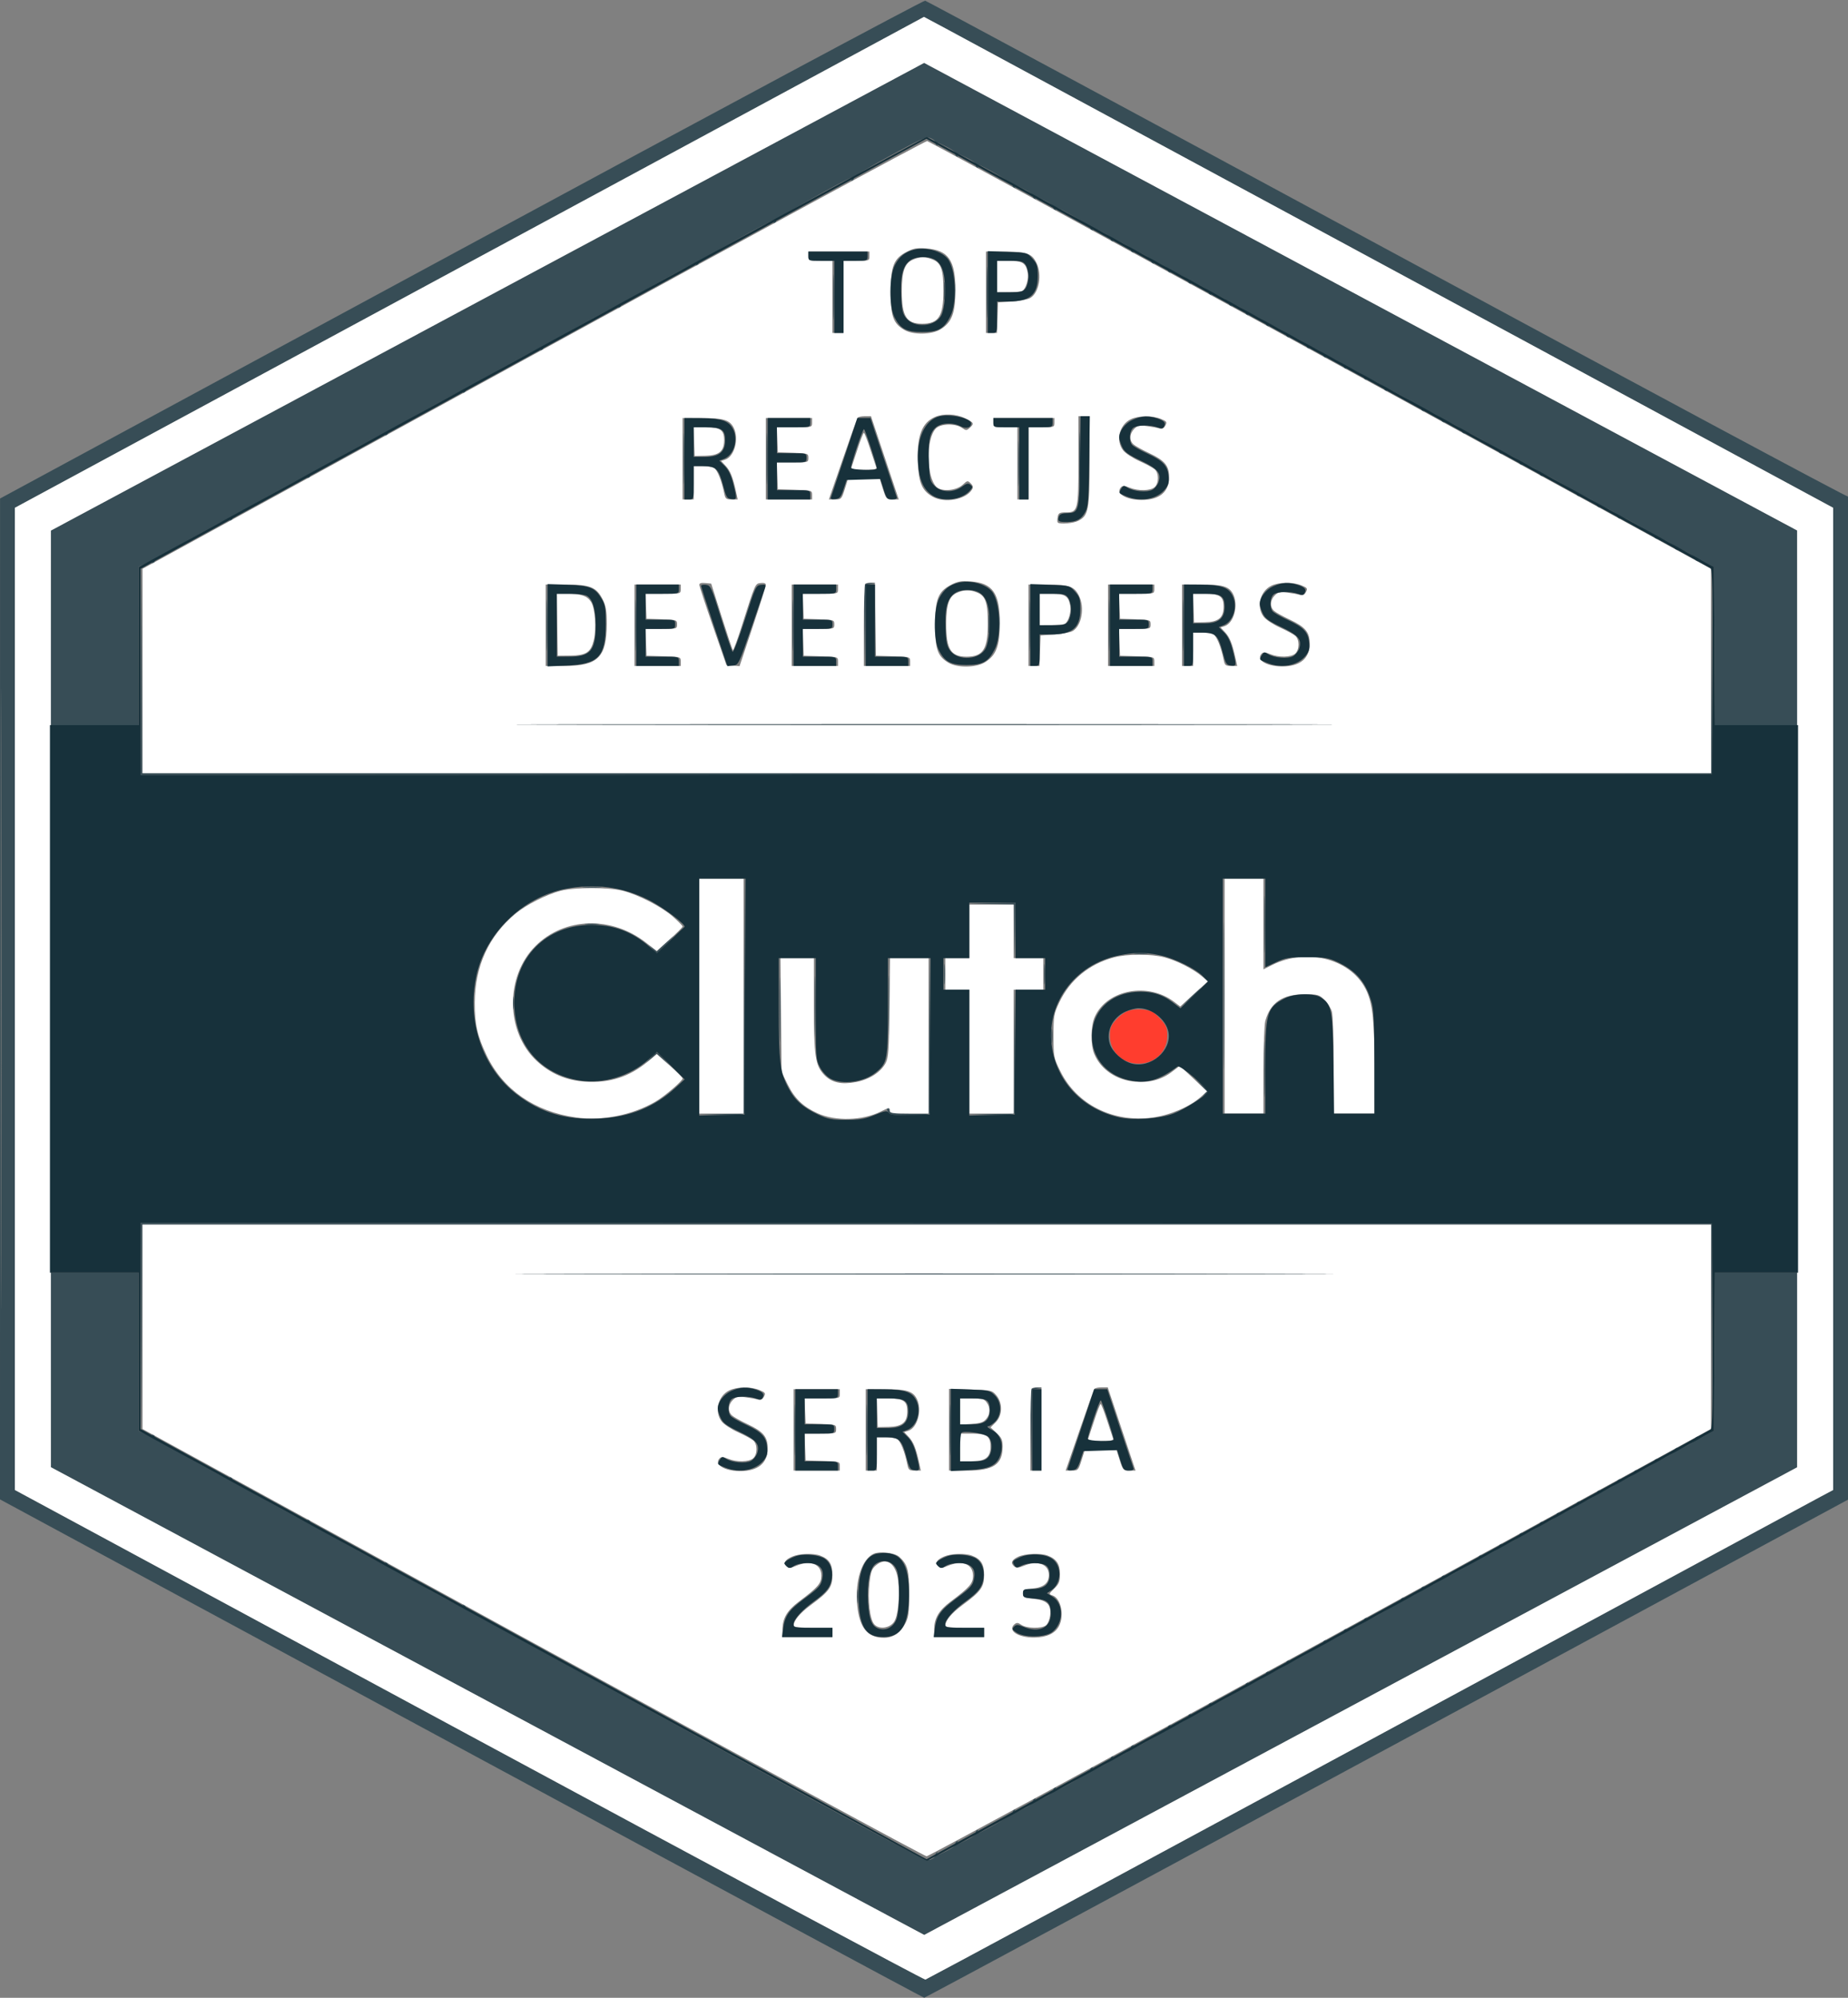 <svg xmlns="http://www.w3.org/2000/svg" width="999" height="1080" viewBox="0 0 999 1080" version="1.1"><rect x="0" y="0" width="999" height="1080" fill="#808080" stroke="none"/><path d="M 249.264 134.745 L 0.028 269.500 0.014 540.033 L 0 810.567 249.357 945.283 C 386.503 1019.378, 499.116 1079.991, 499.607 1079.980 C 500.098 1079.970, 612.775 1019.321, 750 945.206 L 999.500 810.450 999.752 539.165 C 999.911 367.673, 999.654 268.096, 999.052 268.468 C 998.528 268.791, 886.416 208.685, 749.913 134.899 C 613.410 61.112, 501 0.572, 500.113 0.366 C 499.226 0.159, 386.344 60.630, 249.264 134.745 M 253.768 141.817 L 8.059 274.500 8.058 540 L 8.058 805.500 253.546 938 C 388.564 1010.875, 499.589 1070.353, 500.267 1070.173 C 500.945 1069.993, 608.600 1011.978, 739.500 941.251 C 870.400 870.525, 980.530 811.047, 984.233 809.079 L 990.966 805.500 990.965 540 L 990.965 274.500 756.798 148 C 628.006 78.425, 517.421 18.718, 511.054 15.317 L 499.478 9.134 253.768 141.817 M 263.487 160.419 L 27.500 286.838 27.241 339.419 L 26.982 392 50.991 392 L 75 392 75 349.185 L 75 306.370 78.534 304.685 C 82.707 302.695, 83.362 302.605, 82.405 304.155 C 81.959 304.876, 82.131 305.037, 82.862 304.585 C 83.506 304.187, 83.797 303.481, 83.510 303.016 C 83.048 302.269, 122.618 280, 124.409 280 C 124.799 280, 124.797 280.520, 124.405 281.155 C 123.959 281.876, 124.131 282.037, 124.862 281.585 C 125.506 281.187, 125.797 280.481, 125.510 280.016 C 125.048 279.269, 164.618 257, 166.409 257 C 166.799 257, 166.797 257.520, 166.405 258.155 C 165.959 258.876, 166.131 259.037, 166.862 258.585 C 167.506 258.187, 167.797 257.481, 167.510 257.016 C 167.048 256.269, 206.618 234, 208.409 234 C 208.799 234, 208.797 234.520, 208.405 235.155 C 207.959 235.876, 208.131 236.037, 208.862 235.585 C 209.506 235.187, 209.797 234.481, 209.510 234.016 C 209.048 233.269, 248.618 211, 250.409 211 C 250.799 211, 250.797 211.520, 250.405 212.155 C 249.959 212.876, 250.131 213.037, 250.862 212.585 C 251.506 212.187, 251.797 211.481, 251.510 211.016 C 251.048 210.269, 290.618 188, 292.409 188 C 292.799 188, 292.797 188.520, 292.405 189.155 C 291.959 189.876, 292.131 190.037, 292.862 189.585 C 293.506 189.187, 293.797 188.481, 293.510 188.016 C 293.048 187.269, 332.618 165, 334.409 165 C 334.799 165, 334.797 165.520, 334.405 166.155 C 333.959 166.876, 334.131 167.037, 334.862 166.585 C 335.506 166.187, 335.797 165.481, 335.510 165.016 C 335.048 164.269, 374.618 142, 376.409 142 C 376.799 142, 376.797 142.520, 376.405 143.155 C 375.959 143.876, 376.131 144.037, 376.862 143.585 C 377.506 143.187, 377.797 142.481, 377.510 142.016 C 377.048 141.269, 416.618 119, 418.409 119 C 418.799 119, 418.797 119.520, 418.405 120.155 C 417.959 120.876, 418.131 121.037, 418.862 120.585 C 419.506 120.187, 419.797 119.481, 419.510 119.016 C 419.048 118.269, 458.618 96, 460.409 96 C 460.799 96, 460.797 96.520, 460.405 97.155 C 459.959 97.876, 460.131 98.037, 460.862 97.585 C 461.506 97.187, 461.799 96.484, 461.513 96.021 C 461.227 95.559, 469.842 90.353, 480.656 84.453 C 497.676 75.166, 500.665 73.848, 502.909 74.637 C 504.334 75.138, 505.500 76.062, 505.500 76.691 C 505.500 77.319, 505.910 78.208, 506.410 78.667 C 506.939 79.151, 507.019 78.976, 506.601 78.250 C 505.579 76.473, 506.413 76.669, 512.070 79.536 C 514.822 80.930, 516.825 82.474, 516.521 82.967 C 516.216 83.459, 516.494 84.187, 517.138 84.585 C 517.869 85.037, 518.041 84.876, 517.595 84.155 C 516.555 82.471, 517.488 82.707, 523.070 85.536 C 525.822 86.930, 527.825 88.474, 527.521 88.967 C 527.216 89.459, 527.494 90.187, 528.138 90.585 C 528.869 91.037, 529.041 90.876, 528.595 90.155 C 528.203 89.520, 528.190 89, 528.567 89 C 530.328 89, 547.962 99.253, 547.496 100.006 C 547.205 100.477, 547.494 101.187, 548.138 101.585 C 548.869 102.037, 549.041 101.876, 548.595 101.155 C 547.555 99.471, 548.488 99.707, 554.070 102.536 C 556.822 103.930, 558.825 105.474, 558.521 105.967 C 558.216 106.459, 558.494 107.187, 559.138 107.585 C 559.869 108.037, 560.041 107.876, 559.595 107.155 C 558.555 105.471, 559.488 105.707, 565.070 108.536 C 567.822 109.930, 569.825 111.474, 569.521 111.967 C 569.216 112.459, 569.494 113.187, 570.138 113.585 C 570.869 114.037, 571.041 113.876, 570.595 113.155 C 570.203 112.520, 570.190 112, 570.567 112 C 572.328 112, 589.962 122.253, 589.496 123.006 C 589.205 123.477, 589.494 124.187, 590.138 124.585 C 590.869 125.037, 591.041 124.876, 590.595 124.155 C 589.555 122.471, 590.488 122.707, 596.070 125.536 C 598.822 126.930, 600.825 128.474, 600.521 128.967 C 600.216 129.459, 600.494 130.187, 601.138 130.585 C 601.869 131.037, 602.041 130.876, 601.595 130.155 C 600.555 128.471, 601.488 128.707, 607.070 131.536 C 609.822 132.930, 611.825 134.474, 611.521 134.967 C 611.216 135.459, 611.494 136.187, 612.138 136.585 C 612.869 137.037, 613.041 136.876, 612.595 136.155 C 611.555 134.471, 612.488 134.707, 618.070 137.536 C 620.822 138.930, 622.825 140.474, 622.521 140.967 C 622.216 141.459, 622.494 142.187, 623.138 142.585 C 623.869 143.037, 624.041 142.876, 623.595 142.155 C 622.589 140.526, 623.504 140.706, 628.075 143.038 C 630.273 144.159, 631.822 145.478, 631.519 145.969 C 631.216 146.460, 631.494 147.187, 632.138 147.585 C 632.869 148.037, 633.041 147.876, 632.595 147.155 C 631.555 145.471, 632.488 145.707, 638.070 148.536 C 640.822 149.930, 642.825 151.474, 642.521 151.967 C 642.216 152.459, 642.494 153.187, 643.138 153.585 C 643.869 154.037, 644.041 153.876, 643.595 153.155 C 642.555 151.471, 643.488 151.707, 649.070 154.536 C 651.822 155.930, 653.825 157.474, 653.521 157.967 C 653.216 158.459, 653.494 159.187, 654.138 159.585 C 654.869 160.037, 655.041 159.876, 654.595 159.155 C 653.555 157.471, 654.488 157.707, 660.070 160.536 C 662.822 161.930, 664.825 163.474, 664.521 163.967 C 664.216 164.459, 664.494 165.187, 665.138 165.585 C 665.869 166.037, 666.041 165.876, 665.595 165.155 C 664.589 163.526, 665.504 163.706, 670.075 166.038 C 672.273 167.159, 673.822 168.478, 673.519 168.969 C 673.216 169.460, 673.494 170.187, 674.138 170.585 C 674.869 171.037, 675.041 170.876, 674.595 170.155 C 673.555 168.471, 674.488 168.707, 680.070 171.536 C 682.822 172.930, 684.825 174.474, 684.521 174.967 C 684.216 175.459, 684.494 176.187, 685.138 176.585 C 685.869 177.037, 686.041 176.876, 685.595 176.155 C 684.555 174.471, 685.488 174.707, 691.070 177.536 C 693.822 178.930, 695.825 180.474, 695.521 180.967 C 695.216 181.459, 695.494 182.187, 696.138 182.585 C 696.869 183.037, 697.041 182.876, 696.595 182.155 C 695.555 180.471, 696.488 180.707, 702.070 183.536 C 704.822 184.930, 706.825 186.474, 706.521 186.967 C 706.216 187.459, 706.494 188.187, 707.138 188.585 C 707.869 189.037, 708.041 188.876, 707.595 188.155 C 706.589 186.526, 707.504 186.706, 712.075 189.038 C 714.273 190.159, 715.822 191.478, 715.519 191.969 C 715.216 192.460, 715.494 193.187, 716.138 193.585 C 716.869 194.037, 717.041 193.876, 716.595 193.155 C 715.555 191.471, 716.488 191.707, 722.070 194.536 C 724.822 195.930, 726.825 197.474, 726.521 197.967 C 726.216 198.459, 726.494 199.187, 727.138 199.585 C 727.869 200.037, 728.041 199.876, 727.595 199.155 C 726.555 197.471, 727.488 197.707, 733.070 200.536 C 735.822 201.930, 737.825 203.474, 737.521 203.967 C 737.216 204.459, 737.494 205.187, 738.138 205.585 C 738.869 206.037, 739.041 205.876, 738.595 205.155 C 737.555 203.471, 738.488 203.707, 744.070 206.536 C 746.822 207.930, 748.825 209.474, 748.521 209.967 C 748.216 210.459, 748.494 211.187, 749.138 211.585 C 749.869 212.037, 750.041 211.876, 749.595 211.155 C 749.203 210.520, 749.190 210, 749.567 210 C 751.328 210, 768.962 220.253, 768.496 221.006 C 768.205 221.477, 768.494 222.187, 769.138 222.585 C 769.869 223.037, 770.041 222.876, 769.595 222.155 C 768.555 220.471, 769.488 220.707, 775.070 223.536 C 777.822 224.930, 779.825 226.474, 779.521 226.967 C 779.216 227.459, 779.494 228.187, 780.138 228.585 C 780.869 229.037, 781.041 228.876, 780.595 228.155 C 779.555 226.471, 780.488 226.707, 786.070 229.536 C 788.822 230.930, 790.825 232.474, 790.521 232.967 C 790.216 233.459, 790.494 234.187, 791.138 234.585 C 791.869 235.037, 792.041 234.876, 791.595 234.155 C 791.203 233.520, 791.190 233, 791.567 233 C 793.328 233, 810.962 243.253, 810.496 244.006 C 810.205 244.477, 810.494 245.187, 811.138 245.585 C 811.869 246.037, 812.041 245.876, 811.595 245.155 C 810.555 243.471, 811.488 243.707, 817.070 246.536 C 819.822 247.930, 821.825 249.474, 821.521 249.967 C 821.216 250.459, 821.494 251.187, 822.138 251.585 C 822.869 252.037, 823.041 251.876, 822.595 251.155 C 821.555 249.471, 822.488 249.707, 828.070 252.536 C 830.822 253.930, 832.825 255.474, 832.521 255.967 C 832.216 256.459, 832.494 257.187, 833.138 257.585 C 833.869 258.037, 834.041 257.876, 833.595 257.155 C 833.203 256.520, 833.190 256, 833.567 256 C 835.328 256, 852.962 266.253, 852.496 267.006 C 852.205 267.477, 852.494 268.187, 853.138 268.585 C 853.869 269.037, 854.041 268.876, 853.595 268.155 C 852.555 266.471, 853.488 266.707, 859.070 269.536 C 861.822 270.930, 863.825 272.474, 863.521 272.967 C 863.216 273.459, 863.494 274.187, 864.138 274.585 C 864.869 275.037, 865.041 274.876, 864.595 274.155 C 863.555 272.471, 864.488 272.707, 870.070 275.536 C 872.822 276.930, 874.825 278.474, 874.521 278.967 C 874.216 279.459, 874.494 280.187, 875.138 280.585 C 875.869 281.037, 876.041 280.876, 875.595 280.155 C 875.203 279.520, 875.190 279, 875.567 279 C 877.328 279, 894.962 289.253, 894.496 290.006 C 894.205 290.477, 894.494 291.187, 895.138 291.585 C 895.869 292.037, 896.041 291.876, 895.595 291.155 C 894.555 289.471, 895.488 289.707, 901.070 292.536 C 903.822 293.930, 905.825 295.474, 905.521 295.967 C 905.216 296.459, 905.494 297.187, 906.138 297.585 C 906.869 298.037, 907.041 297.876, 906.595 297.155 C 905.555 295.471, 906.488 295.707, 912.070 298.536 C 914.822 299.930, 916.825 301.474, 916.521 301.967 C 916.216 302.459, 916.494 303.187, 917.138 303.585 C 917.869 304.037, 918.041 303.876, 917.595 303.155 C 916.525 301.423, 918.050 301.778, 922.500 304.298 L 926.500 306.563 926.761 349.282 L 927.021 392 949.520 392 L 972.018 392 971.759 339.384 L 971.500 286.769 735.583 160.384 C 605.829 90.873, 499.623 34, 499.570 34 C 499.517 34, 393.280 90.888, 263.487 160.419 M 533.428 158 C 533.428 170.375, 533.571 175.438, 533.747 169.250 C 533.922 163.063, 533.922 152.938, 533.747 146.750 C 533.571 140.563, 533.428 145.625, 533.428 158 M 450.420 160.500 C 450.419 171.500, 450.565 176.136, 450.745 170.803 C 450.924 165.470, 450.925 156.470, 450.746 150.803 C 450.568 145.136, 450.421 149.500, 450.420 160.500 M 516.343 156.500 C 516.346 160.900, 516.522 162.576, 516.733 160.224 C 516.945 157.872, 516.942 154.272, 516.727 152.224 C 516.512 150.176, 516.339 152.100, 516.343 156.500 M 510.343 157.500 C 510.346 161.900, 510.522 163.576, 510.733 161.224 C 510.945 158.872, 510.942 155.272, 510.727 153.224 C 510.512 151.176, 510.339 153.100, 510.343 157.500 M 583.430 248 C 583.430 260.925, 583.573 266.212, 583.747 259.750 C 583.921 253.287, 583.921 242.712, 583.747 236.250 C 583.573 229.787, 583.430 235.075, 583.430 248 M 369.428 248 C 369.428 260.375, 369.571 265.438, 369.747 259.250 C 369.922 253.063, 369.922 242.938, 369.747 236.750 C 369.571 230.563, 369.428 235.625, 369.428 248 M 414.428 248 C 414.428 260.375, 414.571 265.438, 414.747 259.250 C 414.922 253.063, 414.922 242.938, 414.747 236.750 C 414.571 230.563, 414.428 235.625, 414.428 248 M 550.420 250.500 C 550.419 261.500, 550.565 266.136, 550.745 260.803 C 550.924 255.470, 550.925 246.470, 550.746 240.803 C 550.568 235.136, 550.421 239.500, 550.420 250.500 M 0.493 540 C 0.493 689.325, 0.609 750.412, 0.750 675.750 C 0.891 601.087, 0.891 478.912, 0.750 404.250 C 0.609 329.587, 0.493 390.675, 0.493 540 M 76.241 362.751 L 76 419.002 500.750 418.751 L 925.500 418.500 925.513 363.250 L 925.526 308 925.254 363 L 924.983 418 501 418 L 77.017 418 76.750 362.250 L 76.483 306.500 76.241 362.751 M 467.448 316.275 C 467.179 316.976, 467.090 327.213, 467.250 339.025 L 467.542 360.500 467.771 338.316 L 468 316.133 470.750 315.716 L 473.500 315.300 470.719 315.150 C 469.189 315.067, 467.717 315.574, 467.448 316.275 M 295.428 338 C 295.428 350.375, 295.571 355.438, 295.747 349.250 C 295.922 343.063, 295.922 332.938, 295.747 326.750 C 295.571 320.563, 295.428 325.625, 295.428 338 M 343.428 338 C 343.428 350.375, 343.571 355.438, 343.747 349.250 C 343.922 343.063, 343.922 332.938, 343.747 326.750 C 343.571 320.563, 343.428 325.625, 343.428 338 M 428.428 338 C 428.428 350.375, 428.571 355.438, 428.747 349.250 C 428.922 343.063, 428.922 332.938, 428.747 326.750 C 428.571 320.563, 428.428 325.625, 428.428 338 M 556.428 338 C 556.428 350.375, 556.571 355.438, 556.747 349.250 C 556.922 343.063, 556.922 332.938, 556.747 326.750 C 556.571 320.563, 556.428 325.625, 556.428 338 M 599.428 338 C 599.428 350.375, 599.571 355.438, 599.747 349.250 C 599.922 343.063, 599.922 332.938, 599.747 326.750 C 599.571 320.563, 599.428 325.625, 599.428 338 M 639.428 338 C 639.428 350.375, 639.571 355.438, 639.747 349.250 C 639.922 343.063, 639.922 332.938, 639.747 326.750 C 639.571 320.563, 639.428 325.625, 639.428 338 M 540.343 336.500 C 540.346 340.900, 540.522 342.576, 540.733 340.224 C 540.945 337.872, 540.942 334.272, 540.727 332.224 C 540.512 330.176, 540.339 332.100, 540.343 336.500 M 534.343 337.500 C 534.346 341.900, 534.522 343.576, 534.733 341.224 C 534.945 338.872, 534.942 335.272, 534.727 333.224 C 534.512 331.176, 534.339 333.100, 534.343 337.500 M 402.242 538.219 L 402 601.938 389.750 602.253 L 377.500 602.568 389.781 602.784 C 398.849 602.943, 402.188 602.673, 402.541 601.750 C 402.803 601.063, 402.898 572.150, 402.752 537.500 L 402.485 474.500 402.242 538.219 M 661.471 538.500 C 661.471 573.700, 661.597 587.955, 661.750 570.178 C 661.903 552.400, 661.903 523.600, 661.749 506.178 C 661.596 488.755, 661.471 503.300, 661.471 538.500 M 683.434 499.500 C 683.433 513.250, 683.574 519.014, 683.747 512.308 C 683.919 505.603, 683.920 494.353, 683.748 487.308 C 683.576 480.264, 683.434 485.750, 683.434 499.500 M 315.750 479.732 C 318.087 479.943, 321.913 479.943, 324.250 479.732 C 326.587 479.522, 324.675 479.349, 320 479.349 C 315.325 479.349, 313.413 479.522, 315.750 479.732 M 535.723 488.747 L 547.947 489.061 548.252 503.781 L 548.558 518.500 548.779 503.250 L 549 488 536.250 488.216 L 523.500 488.432 535.723 488.747 M 316.750 499.723 C 318.538 499.945, 321.462 499.945, 323.250 499.723 C 325.038 499.502, 323.575 499.320, 320 499.320 C 316.425 499.320, 314.962 499.502, 316.750 499.723 M 359.277 510.193 L 355.084 514.386 352.792 512.480 L 350.500 510.574 352.757 513.017 L 355.015 515.459 359.744 510.730 C 362.345 508.128, 364.248 506, 363.972 506 C 363.696 506, 361.584 507.887, 359.277 510.193 M 613.768 515.725 C 615.565 515.947, 618.265 515.943, 619.768 515.715 C 621.271 515.486, 619.800 515.304, 616.500 515.310 C 613.200 515.315, 611.971 515.502, 613.768 515.725 M 421.441 546 C 421.441 561.675, 421.579 568.087, 421.748 560.250 C 421.917 552.413, 421.917 539.587, 421.748 531.750 C 421.579 523.913, 421.441 530.325, 421.441 546 M 440.437 544 C 440.437 558.575, 440.577 564.538, 440.747 557.250 C 440.918 549.962, 440.918 538.038, 440.747 530.750 C 440.577 523.462, 440.437 529.425, 440.437 544 M 480.436 543.500 C 480.436 557.800, 480.577 563.511, 480.748 556.191 C 480.919 548.871, 480.918 537.171, 480.747 530.191 C 480.575 523.211, 480.435 529.200, 480.436 543.500 M 502.239 559.750 L 502 602 491.500 602 C 482.833 602, 481 601.738, 481 600.500 C 481 599.675, 480.534 599, 479.965 599 C 479.263 599, 479.274 599.644, 480 601 C 480.966 602.805, 482.094 603, 491.567 603 C 499.044 603, 502.201 602.640, 502.543 601.749 C 502.807 601.062, 502.900 581.824, 502.750 558.999 L 502.477 517.500 502.239 559.750 M 510.355 526.500 C 510.352 531.450, 510.521 533.601, 510.731 531.280 C 510.940 528.959, 510.943 524.909, 510.736 522.280 C 510.530 519.651, 510.358 521.550, 510.355 526.500 M 564.355 526.500 C 564.352 531.450, 564.521 533.601, 564.731 531.280 C 564.940 528.959, 564.943 524.909, 564.736 522.280 C 564.530 519.651, 564.358 521.550, 564.355 526.500 M 643.462 539.250 L 638.500 544.500 643.750 539.538 C 648.628 534.926, 649.459 534, 648.712 534 C 648.554 534, 646.192 536.362, 643.462 539.250 M 548.236 568.219 L 548 601.938 535.750 602.253 L 523.500 602.568 535.781 602.784 C 544.887 602.944, 548.188 602.675, 548.545 601.742 C 548.811 601.051, 548.903 585.638, 548.750 567.492 L 548.472 534.500 548.236 568.219 M 277.310 542.500 C 277.315 545.800, 277.502 547.029, 277.725 545.232 C 277.947 543.435, 277.943 540.735, 277.715 539.232 C 277.486 537.729, 277.304 539.200, 277.310 542.500 M 568.320 560 C 568.320 563.575, 568.502 565.038, 568.723 563.250 C 568.945 561.462, 568.945 558.538, 568.723 556.750 C 568.502 554.962, 568.320 556.425, 568.320 560 M 683.432 578 C 683.432 591.475, 683.574 596.987, 683.747 590.250 C 683.920 583.513, 683.920 572.487, 683.747 565.750 C 683.574 559.013, 683.432 564.525, 683.432 578 M 351.437 572.250 L 348.500 575.500 351.755 572.558 L 355.009 569.617 358.755 573.058 L 362.500 576.500 359.054 572.750 C 357.158 570.688, 355.330 569, 354.991 569 C 354.652 569, 353.052 570.462, 351.437 572.250 M 648.926 586.209 C 651.906 589.473, 652.151 590.133, 650.961 591.709 C 649.669 593.422, 649.694 593.423, 651.529 591.740 C 653.405 590.020, 653.360 589.899, 649.493 586.240 L 645.538 582.500 648.926 586.209 M 76.241 717.249 L 76.483 773.500 76.750 717.750 L 77.017 662 501 662 L 924.983 662 925.254 717 L 925.526 772 925.513 716.750 L 925.500 661.500 500.750 661.249 L 76 660.998 76.241 717.249 M 27.241 740.580 L 27.500 793.161 236.500 905.136 C 351.450 966.722, 457.678 1023.616, 472.562 1031.567 L 499.623 1046.023 735.562 919.627 L 971.500 793.231 971.759 740.616 L 972.018 688 949.520 688 L 927.021 688 926.761 730.718 L 926.500 773.437 922.500 775.702 C 918.050 778.222, 916.525 778.577, 917.595 776.845 C 918.041 776.124, 917.869 775.963, 917.138 776.415 C 916.494 776.813, 916.216 777.541, 916.521 778.033 C 916.825 778.526, 914.822 780.070, 912.070 781.464 C 906.488 784.293, 905.555 784.529, 906.595 782.845 C 907.041 782.124, 906.869 781.963, 906.138 782.415 C 905.494 782.813, 905.216 783.541, 905.521 784.033 C 905.825 784.526, 903.822 786.070, 901.070 787.464 C 895.488 790.293, 894.555 790.529, 895.595 788.845 C 896.041 788.124, 895.869 787.963, 895.138 788.415 C 894.494 788.813, 894.216 789.541, 894.521 790.033 C 894.825 790.526, 892.822 792.070, 890.070 793.464 C 884.488 796.293, 883.555 796.529, 884.595 794.845 C 885.041 794.124, 884.869 793.963, 884.138 794.415 C 883.494 794.813, 883.216 795.540, 883.519 796.031 C 883.822 796.522, 882.273 797.841, 880.075 798.962 C 875.504 801.294, 874.589 801.474, 875.595 799.845 C 876.041 799.124, 875.869 798.963, 875.138 799.415 C 874.494 799.813, 874.216 800.541, 874.521 801.033 C 874.825 801.526, 872.822 803.070, 870.070 804.464 C 864.488 807.293, 863.555 807.529, 864.595 805.845 C 865.041 805.124, 864.869 804.963, 864.138 805.415 C 863.494 805.813, 863.216 806.541, 863.521 807.033 C 863.825 807.526, 861.822 809.070, 859.070 810.464 C 853.488 813.293, 852.555 813.529, 853.595 811.845 C 854.041 811.124, 853.869 810.963, 853.138 811.415 C 852.494 811.813, 852.216 812.541, 852.521 813.033 C 852.825 813.526, 850.822 815.070, 848.070 816.464 C 842.488 819.293, 841.555 819.529, 842.595 817.845 C 843.041 817.124, 842.869 816.963, 842.138 817.415 C 841.494 817.813, 841.216 818.540, 841.519 819.031 C 841.822 819.522, 840.273 820.841, 838.075 821.962 C 833.504 824.294, 832.589 824.474, 833.595 822.845 C 834.041 822.124, 833.869 821.963, 833.138 822.415 C 832.494 822.813, 832.216 823.541, 832.521 824.033 C 832.825 824.526, 830.822 826.070, 828.070 827.464 C 822.488 830.293, 821.555 830.529, 822.595 828.845 C 823.041 828.124, 822.869 827.963, 822.138 828.415 C 821.494 828.813, 821.216 829.541, 821.521 830.033 C 821.825 830.526, 819.822 832.070, 817.070 833.464 C 811.488 836.293, 810.555 836.529, 811.595 834.845 C 812.041 834.124, 811.869 833.963, 811.138 834.415 C 810.494 834.813, 810.216 835.541, 810.521 836.033 C 810.825 836.526, 808.822 838.070, 806.070 839.464 C 800.488 842.293, 799.555 842.529, 800.595 840.845 C 801.041 840.124, 800.869 839.963, 800.138 840.415 C 799.494 840.813, 799.205 841.523, 799.496 841.994 C 799.962 842.747, 782.328 853, 780.567 853 C 780.190 853, 780.203 852.480, 780.595 851.845 C 781.041 851.124, 780.869 850.963, 780.138 851.415 C 779.494 851.813, 779.216 852.541, 779.521 853.033 C 779.825 853.526, 777.822 855.070, 775.070 856.464 C 769.488 859.293, 768.555 859.529, 769.595 857.845 C 770.041 857.124, 769.869 856.963, 769.138 857.415 C 768.494 857.813, 768.216 858.541, 768.521 859.033 C 768.825 859.526, 766.822 861.070, 764.070 862.464 C 758.488 865.293, 757.555 865.529, 758.595 863.845 C 759.041 863.124, 758.869 862.963, 758.138 863.415 C 757.494 863.813, 757.205 864.523, 757.496 864.994 C 757.962 865.747, 740.328 876, 738.567 876 C 738.190 876, 738.203 875.480, 738.595 874.845 C 739.041 874.124, 738.869 873.963, 738.138 874.415 C 737.494 874.813, 737.216 875.541, 737.521 876.033 C 737.825 876.526, 735.822 878.070, 733.070 879.464 C 727.488 882.293, 726.555 882.529, 727.595 880.845 C 728.041 880.124, 727.869 879.963, 727.138 880.415 C 726.494 880.813, 726.216 881.541, 726.521 882.033 C 726.825 882.526, 724.822 884.070, 722.070 885.464 C 716.488 888.293, 715.555 888.529, 716.595 886.845 C 717.041 886.124, 716.869 885.963, 716.138 886.415 C 715.494 886.813, 715.205 887.523, 715.496 887.994 C 715.962 888.747, 698.328 899, 696.567 899 C 696.190 899, 696.203 898.480, 696.595 897.845 C 697.041 897.124, 696.869 896.963, 696.138 897.415 C 695.494 897.813, 695.216 898.541, 695.521 899.033 C 695.825 899.526, 693.822 901.070, 691.070 902.464 C 685.488 905.293, 684.555 905.529, 685.595 903.845 C 686.041 903.124, 685.869 902.963, 685.138 903.415 C 684.494 903.813, 684.216 904.541, 684.521 905.033 C 684.825 905.526, 682.822 907.070, 680.070 908.464 C 674.488 911.293, 673.555 911.529, 674.595 909.845 C 675.041 909.124, 674.869 908.963, 674.138 909.415 C 673.494 909.813, 673.205 910.523, 673.496 910.994 C 673.962 911.747, 656.328 922, 654.567 922 C 654.190 922, 654.203 921.480, 654.595 920.845 C 655.041 920.124, 654.869 919.963, 654.138 920.415 C 653.494 920.813, 653.216 921.541, 653.521 922.033 C 653.825 922.526, 651.822 924.070, 649.070 925.464 C 643.488 928.293, 642.555 928.529, 643.595 926.845 C 644.041 926.124, 643.869 925.963, 643.138 926.415 C 642.494 926.813, 642.216 927.541, 642.521 928.033 C 642.825 928.526, 640.822 930.070, 638.070 931.464 C 632.488 934.293, 631.555 934.529, 632.595 932.845 C 633.041 932.124, 632.869 931.963, 632.138 932.415 C 631.494 932.813, 631.205 933.523, 631.496 933.994 C 631.962 934.747, 614.328 945, 612.567 945 C 612.190 945, 612.203 944.480, 612.595 943.845 C 613.041 943.124, 612.869 942.963, 612.138 943.415 C 611.494 943.813, 611.216 944.541, 611.521 945.033 C 611.825 945.526, 609.822 947.070, 607.070 948.464 C 601.488 951.293, 600.555 951.529, 601.595 949.845 C 602.041 949.124, 601.869 948.963, 601.138 949.415 C 600.494 949.813, 600.216 950.541, 600.521 951.033 C 600.825 951.526, 598.822 953.070, 596.070 954.464 C 590.488 957.293, 589.555 957.529, 590.595 955.845 C 591.041 955.124, 590.869 954.963, 590.138 955.415 C 589.494 955.813, 589.205 956.523, 589.496 956.994 C 589.962 957.747, 572.328 968, 570.567 968 C 570.190 968, 570.203 967.480, 570.595 966.845 C 571.041 966.124, 570.869 965.963, 570.138 966.415 C 569.494 966.813, 569.216 967.541, 569.521 968.033 C 569.825 968.526, 567.822 970.070, 565.070 971.464 C 559.488 974.293, 558.555 974.529, 559.595 972.845 C 560.041 972.124, 559.869 971.963, 559.138 972.415 C 558.494 972.813, 558.216 973.541, 558.521 974.033 C 558.825 974.526, 556.822 976.070, 554.070 977.464 C 548.488 980.293, 547.555 980.529, 548.595 978.845 C 549.041 978.124, 548.869 977.963, 548.138 978.415 C 547.494 978.813, 547.205 979.523, 547.496 979.994 C 547.962 980.747, 530.328 991, 528.567 991 C 528.190 991, 528.203 990.480, 528.595 989.845 C 529.041 989.124, 528.869 988.963, 528.138 989.415 C 527.494 989.813, 527.216 990.541, 527.521 991.033 C 527.825 991.526, 525.822 993.070, 523.070 994.464 C 517.488 997.293, 516.555 997.529, 517.595 995.845 C 518.041 995.124, 517.869 994.963, 517.138 995.415 C 516.494 995.813, 516.216 996.541, 516.521 997.033 C 516.825 997.526, 514.822 999.070, 512.070 1000.464 C 506.413 1003.331, 505.579 1003.527, 506.601 1001.750 C 507.019 1001.024, 506.939 1000.849, 506.410 1001.333 C 505.910 1001.792, 505.500 1002.681, 505.500 1003.309 C 505.500 1003.938, 504.330 1004.863, 502.900 1005.366 C 500.591 1006.178, 486.366 998.651, 375.659 938.031 C 307.106 900.493, 251.246 869.411, 251.525 868.960 C 251.804 868.508, 251.506 867.813, 250.862 867.415 C 250.131 866.963, 249.959 867.124, 250.405 867.845 C 250.797 868.480, 250.799 869, 250.409 869 C 248.618 869, 209.048 846.731, 209.510 845.984 C 209.797 845.519, 209.506 844.813, 208.862 844.415 C 208.131 843.963, 207.959 844.124, 208.405 844.845 C 208.797 845.480, 208.799 846, 208.409 846 C 206.618 846, 167.048 823.731, 167.510 822.984 C 167.797 822.519, 167.506 821.813, 166.862 821.415 C 166.131 820.963, 165.959 821.124, 166.405 821.845 C 166.797 822.480, 166.799 823, 166.409 823 C 164.618 823, 125.048 800.731, 125.510 799.984 C 125.797 799.519, 125.506 798.813, 124.862 798.415 C 124.131 797.963, 123.959 798.124, 124.405 798.845 C 124.797 799.480, 124.799 800, 124.409 800 C 122.618 800, 83.048 777.731, 83.510 776.984 C 83.797 776.519, 83.506 775.813, 82.862 775.415 C 82.131 774.963, 81.959 775.124, 82.405 775.845 C 83.362 777.395, 82.707 777.305, 78.534 775.315 L 75 773.630 75 730.815 L 75 688 50.991 688 L 26.982 688 27.241 740.580 M 557.448 751.275 C 557.179 751.976, 557.090 762.213, 557.250 774.025 L 557.542 795.500 557.771 773.316 L 558 751.133 560.750 750.716 L 563.500 750.300 560.719 750.150 C 559.189 750.067, 557.717 750.574, 557.448 751.275 M 429.428 773 C 429.428 785.375, 429.571 790.438, 429.747 784.250 C 429.922 778.063, 429.922 767.938, 429.747 761.750 C 429.571 755.563, 429.428 760.625, 429.428 773 M 468.428 773 C 468.428 785.375, 468.571 790.438, 468.747 784.250 C 468.922 778.063, 468.922 767.938, 468.747 761.750 C 468.571 755.563, 468.428 760.625, 468.428 773 M 513.428 773 C 513.428 785.375, 513.571 790.438, 513.747 784.250 C 513.922 778.063, 513.922 767.938, 513.747 761.750 C 513.571 755.563, 513.428 760.625, 513.428 773 M 463.320 863 C 463.320 866.575, 463.502 868.038, 463.723 866.250 C 463.945 864.462, 463.945 861.538, 463.723 859.750 C 463.502 857.962, 463.320 859.425, 463.320 863" stroke="none" fill="#374d56" fill-rule="evenodd"/><path d="M 253.768 141.817 L 8.059 274.500 8.058 540 L 8.058 805.500 253.546 938 C 388.564 1010.875, 499.589 1070.353, 500.267 1070.173 C 500.945 1069.993, 608.600 1011.978, 739.500 941.251 C 870.400 870.525, 980.530 811.047, 984.233 809.079 L 990.966 805.500 990.965 540 L 990.965 274.500 756.798 148 C 628.006 78.425, 517.421 18.718, 511.054 15.317 L 499.478 9.134 253.768 141.817 M 263.487 160.419 L 27.500 286.838 27.500 539.999 L 27.500 793.160 236.500 905.135 C 351.450 966.722, 457.678 1023.616, 472.562 1031.567 L 499.623 1046.023 735.562 919.627 L 971.500 793.231 971.500 540 L 971.500 286.769 735.583 160.385 C 605.829 90.873, 499.623 34, 499.570 34 C 499.517 34, 393.280 90.889, 263.487 160.419 M 288.266 191.780 L 77.031 307.500 77.016 362.750 L 77 418 501 418 L 925 418 924.970 362.750 L 924.940 307.500 713.899 192 C 597.827 128.475, 502.103 76.401, 501.179 76.280 C 500.256 76.158, 404.445 128.133, 288.266 191.780 M 490.058 136.177 C 483.108 139.812, 481.500 143.911, 481.500 158 C 481.500 171.029, 482.883 174.859, 488.842 178.340 C 493.634 181.138, 503.684 180.977, 508.461 178.024 C 514.529 174.274, 516.445 169.249, 516.475 157 C 516.514 140.681, 512.688 135.185, 500.676 134.306 C 495.586 133.934, 493.719 134.262, 490.058 136.177 M 437 138.500 C 437 140.910, 437.233 141, 443.500 141 L 450 141 450 160.500 L 450 180 453 180 L 456 180 456 160.500 L 456 141 463 141 C 469.800 141, 470 140.929, 470 138.500 L 470 136 453.500 136 L 437 136 437 138.500 M 533 158 L 533 180 535.960 180 L 538.919 180 539.210 171.750 L 539.500 163.500 547 162.992 C 551.125 162.712, 555.551 161.888, 556.835 161.161 C 561.722 158.393, 563.490 148.478, 560.248 142.014 C 557.732 136.997, 554.997 136.032, 543.250 136.015 L 533 136 533 158 M 493.421 140.419 C 489.035 142.329, 487.500 146.757, 487.500 157.500 C 487.500 170.984, 490.020 175, 498.482 175 C 507.406 175, 510 170.987, 510 157.181 C 510 145.920, 508.764 142.217, 504.397 140.392 C 500.285 138.674, 497.412 138.681, 493.421 140.419 M 539 149.500 L 539 158 545.250 157.985 C 548.688 157.976, 552.034 157.630, 552.687 157.214 C 554.670 155.954, 556.169 150.715, 555.527 147.293 C 554.566 142.170, 552.688 141, 545.429 141 L 539 141 539 149.500 M 505.415 225.421 C 498.319 228.511, 495.597 235.754, 496.170 250.025 C 496.609 260.952, 498.398 265.160, 503.996 268.429 C 510.407 272.174, 521.965 270.195, 525.377 264.769 C 526.218 263.433, 526.075 262.647, 524.754 261.325 C 523.137 259.709, 522.902 259.743, 520.553 261.950 C 516.975 265.311, 508.995 265.995, 506.181 263.181 C 500.659 257.659, 500.513 237.040, 505.958 231.599 C 508.581 228.978, 516.462 228.809, 520.017 231.299 C 522.211 232.836, 522.521 232.838, 524.194 231.325 C 526.779 228.985, 526.512 228.426, 521.684 226.089 C 516.761 223.706, 509.993 223.428, 505.415 225.421 M 463.565 225.895 C 463.260 226.388, 459.653 236.513, 455.548 248.395 L 448.084 270 451.491 270 C 454.744 270, 454.976 269.751, 456.632 264.500 L 458.365 259 467 259 L 475.635 259 477.368 264.500 C 479.019 269.736, 479.264 270, 482.473 270 L 485.844 270 478.336 247.500 L 470.828 225 467.473 225 C 465.628 225, 463.869 225.403, 463.565 225.895 M 583 248.777 C 583 276, 582.754 277, 576.060 277 C 572.782 277, 572.165 277.355, 571.760 279.476 C 571.499 280.839, 571.522 282.189, 571.810 282.476 C 572.892 283.559, 580.207 282.944, 582.915 281.544 C 588.437 278.689, 589 275.685, 589 249.099 L 589 225 586 225 L 583 225 583 248.777 M 611.198 226.673 C 605.055 229.700, 603.027 238.222, 607.189 243.514 C 608.394 245.045, 612.331 247.627, 615.939 249.251 C 619.548 250.876, 623.288 252.904, 624.250 253.758 C 626.553 255.800, 626.508 261.230, 624.171 263.345 C 621.909 265.392, 615.170 265.516, 610.573 263.595 C 608.118 262.569, 606.912 262.488, 606.105 263.295 C 602.809 266.591, 608.381 270.186, 616.906 270.263 C 626.742 270.353, 632 266.050, 632 257.912 C 632 251.752, 629.639 248.915, 621.225 244.962 C 617.526 243.225, 613.712 241.103, 612.750 240.246 C 610.381 238.139, 610.546 234.454, 613.125 231.875 C 614.901 230.099, 616.006 229.849, 619.875 230.350 C 622.419 230.679, 625.474 231.228, 626.664 231.569 C 628.242 232.021, 629.137 231.613, 629.965 230.065 C 630.986 228.158, 630.742 227.790, 627.583 226.470 C 622.967 224.541, 615.331 224.636, 611.198 226.673 M 369 248 L 369 270 372 270 L 375 270 375 261 L 375 252 379.566 252 C 382.077 252, 384.964 252.446, 385.982 252.990 C 387.755 253.939, 390.129 259.849, 391.509 266.750 C 392.085 269.632, 392.534 270, 395.473 270 L 398.787 270 397.860 265.750 C 396.161 257.966, 394.781 254.524, 392.285 251.847 L 389.812 249.194 391.975 248.508 C 397.046 246.898, 399.646 237.084, 396.575 231.145 C 394.439 227.014, 391.065 226, 379.453 226 L 369 226 369 248 M 414 248 L 414 270 426.500 270 L 439 270 439 267.538 C 439 265.119, 438.835 265.070, 429.750 264.788 L 420.500 264.500 420.206 257.250 L 419.912 250 428.456 250 C 436.865 250, 437 249.961, 437 247.540 C 437 245.150, 436.768 245.073, 428.750 244.790 L 420.500 244.500 420.204 237.750 L 419.909 231 429.454 231 C 438.970 231, 439 230.992, 439 228.500 L 439 226 426.500 226 L 414 226 414 248 M 537 228.500 C 537 230.910, 537.233 231, 543.500 231 L 550 231 550 250.500 L 550 270 553 270 L 556 270 556 250.500 L 556 231 563 231 C 569.800 231, 570 230.929, 570 228.500 L 570 226 553.500 226 L 537 226 537 228.500 M 375.208 238.750 L 375.500 246.500 381.344 246.378 C 388.747 246.223, 391.455 243.952, 391.455 237.898 C 391.455 232.411, 389.370 231, 381.267 231 L 374.916 231 375.208 238.750 M 463.571 242.750 C 462.008 247.563, 460.517 252.063, 460.257 252.750 C 459.907 253.678, 461.644 254, 467 254 C 472.356 254, 474.093 253.678, 473.743 252.750 C 473.483 252.063, 471.992 247.563, 470.429 242.750 C 468.867 237.938, 467.323 234, 467 234 C 466.677 234, 465.133 237.938, 463.571 242.750 M 514.058 316.177 C 507.108 319.812, 505.500 323.911, 505.500 338 C 505.500 351.029, 506.883 354.859, 512.842 358.340 C 517.634 361.138, 527.684 360.977, 532.461 358.024 C 538.529 354.274, 540.445 349.249, 540.475 337 C 540.514 320.681, 536.688 315.185, 524.676 314.306 C 519.586 313.934, 517.719 314.262, 514.058 316.177 M 378.054 316.187 C 378.083 316.909, 381.388 326.950, 385.398 338.500 L 392.690 359.500 396.244 359.804 L 399.797 360.109 406.899 338.804 C 410.804 327.086, 414 316.907, 414 316.183 C 414 315.338, 413.018 314.980, 411.256 315.184 C 408.191 315.537, 408.402 315.059, 400.886 338.758 C 398.574 346.049, 396.452 351.786, 396.172 351.506 C 395.892 351.226, 393.143 343.010, 390.063 333.248 L 384.464 315.500 381.232 315.187 C 379.052 314.975, 378.017 315.301, 378.054 316.187 M 467.667 315.667 C 467.300 316.033, 467 326.158, 467 338.167 L 467 360 479.500 360 L 492 360 492 357.538 C 492 355.119, 491.835 355.070, 482.750 354.788 L 473.500 354.500 473.229 334.750 L 472.958 315 470.646 315 C 469.374 315, 468.033 315.300, 467.667 315.667 M 687.198 316.673 C 681.055 319.700, 679.027 328.222, 683.189 333.514 C 684.394 335.045, 688.331 337.627, 691.939 339.251 C 695.548 340.876, 699.288 342.904, 700.250 343.758 C 702.553 345.800, 702.508 351.230, 700.171 353.345 C 697.909 355.392, 691.170 355.516, 686.573 353.595 C 684.118 352.569, 682.912 352.488, 682.105 353.295 C 678.809 356.591, 684.381 360.186, 692.906 360.263 C 702.742 360.353, 708 356.050, 708 347.912 C 708 341.752, 705.639 338.915, 697.225 334.962 C 693.526 333.225, 689.712 331.103, 688.750 330.246 C 686.381 328.139, 686.546 324.454, 689.125 321.875 C 690.901 320.099, 692.006 319.849, 695.875 320.350 C 698.419 320.679, 701.474 321.228, 702.664 321.569 C 704.242 322.021, 705.137 321.613, 705.965 320.065 C 706.986 318.158, 706.742 317.790, 703.583 316.470 C 698.967 314.541, 691.331 314.636, 687.198 316.673 M 295 338 L 295 360 305.032 360 C 323.311 360, 328 355.317, 328 337.063 C 328 330.093, 327.565 327.562, 325.750 323.962 C 322.436 317.391, 318.951 316.003, 305.750 316.002 L 295 316 295 338 M 343 338 L 343 360 355.500 360 L 368 360 368 357.538 C 368 355.119, 367.835 355.070, 358.750 354.788 L 349.500 354.500 349.206 347.250 L 348.912 340 357.456 340 C 365.865 340, 366 339.961, 366 337.540 C 366 335.150, 365.768 335.073, 357.750 334.790 L 349.500 334.500 349.204 327.750 L 348.909 321 358.454 321 C 367.970 321, 368 320.992, 368 318.500 L 368 316 355.500 316 L 343 316 343 338 M 428 338 L 428 360 440.500 360 L 453 360 453 357.538 C 453 355.119, 452.835 355.070, 443.750 354.788 L 434.500 354.500 434.206 347.250 L 433.912 340 442.456 340 C 450.865 340, 451 339.961, 451 337.540 C 451 335.150, 450.768 335.073, 442.750 334.790 L 434.500 334.500 434.204 327.750 L 433.909 321 443.454 321 C 452.970 321, 453 320.992, 453 318.500 L 453 316 440.500 316 L 428 316 428 338 M 556 338 L 556 360 558.960 360 L 561.919 360 562.210 351.750 L 562.500 343.500 570 342.992 C 574.125 342.712, 578.551 341.888, 579.835 341.161 C 584.722 338.393, 586.490 328.478, 583.248 322.014 C 580.732 316.997, 577.997 316.032, 566.250 316.015 L 556 316 556 338 M 599 338 L 599 360 611.500 360 L 624 360 624 357.538 C 624 355.119, 623.835 355.070, 614.750 354.788 L 605.500 354.500 605.206 347.250 L 604.912 340 613.456 340 C 621.865 340, 622 339.961, 622 337.540 C 622 335.150, 621.768 335.073, 613.750 334.790 L 605.500 334.500 605.204 327.750 L 604.909 321 614.454 321 C 623.970 321, 624 320.992, 624 318.500 L 624 316 611.500 316 L 599 316 599 338 M 639 338 L 639 360 642 360 L 645 360 645 351 L 645 342 649.566 342 C 652.077 342, 654.964 342.446, 655.982 342.990 C 657.755 343.939, 660.129 349.849, 661.509 356.750 C 662.085 359.632, 662.534 360, 665.473 360 L 668.787 360 667.860 355.750 C 666.161 347.966, 664.781 344.524, 662.285 341.847 L 659.812 339.194 661.975 338.508 C 667.046 336.898, 669.646 327.084, 666.575 321.145 C 664.439 317.014, 661.065 316, 649.453 316 L 639 316 639 338 M 517.421 320.419 C 513.035 322.329, 511.500 326.757, 511.500 337.500 C 511.500 350.984, 514.020 355, 522.482 355 C 531.406 355, 534 350.987, 534 337.181 C 534 325.920, 532.764 322.217, 528.397 320.392 C 524.285 318.674, 521.412 318.681, 517.421 320.419 M 301.226 337.750 L 301.500 354.500 308.158 354.425 C 316.931 354.327, 319.393 352.698, 321.020 345.916 C 322.525 339.643, 321.705 328.724, 319.472 325.318 C 317.380 322.124, 314.110 321, 306.911 321 L 300.952 321 301.226 337.750 M 562 329.500 L 562 338 568.250 337.985 C 571.688 337.976, 575.034 337.630, 575.687 337.214 C 577.670 335.954, 579.169 330.715, 578.527 327.293 C 577.566 322.170, 575.688 321, 568.429 321 L 562 321 562 329.500 M 645.208 328.750 L 645.500 336.500 651.344 336.378 C 658.747 336.223, 661.455 333.952, 661.455 327.898 C 661.455 322.411, 659.370 321, 651.267 321 L 644.916 321 645.208 328.750 M 320.831 391.750 C 419.463 391.891, 580.563 391.890, 678.831 391.750 C 777.099 391.609, 696.400 391.494, 499.500 391.494 C 302.600 391.494, 222.199 391.609, 320.831 391.750 M 378 538.500 L 378 602 390 602 L 402 602 402 538.500 L 402 475 390 475 L 378 475 378 538.500 M 662 538.500 L 662 602 672.500 602 L 683 602 683.006 578.750 C 683.009 565.962, 683.463 553.872, 684.016 551.882 C 686.767 541.978, 693.358 537.500, 705.184 537.500 C 712.327 537.500, 713.085 537.707, 715.941 540.443 C 717.630 542.062, 719.457 544.987, 720.001 546.943 C 720.544 548.899, 720.991 562.087, 720.994 576.250 L 721 602 732 602 L 743 602 742.992 577.750 C 742.984 552.110, 742.122 543.335, 738.891 536.006 C 731.283 518.750, 707.094 511.961, 687.750 521.654 L 683 524.034 683 499.517 L 683 475 672.500 475 L 662 475 662 538.500 M 303 481.576 C 295.387 483.576, 284.426 489.137, 278.701 493.905 C 264.233 505.953, 256.735 522.300, 256.640 542 C 256.584 553.580, 258.035 560.053, 263.029 570.500 C 271.905 589.066, 289.039 600.972, 311.378 604.097 C 325.626 606.090, 341.906 602.828, 354.480 595.459 C 359.334 592.614, 369 584.327, 369 583.010 C 369 582.568, 365.861 579.423, 362.025 576.022 L 355.050 569.839 350.275 573.814 C 340.269 582.143, 329.646 585.572, 316.404 584.746 C 306.163 584.107, 297.449 580.371, 290.045 573.445 C 273.305 557.787, 273.013 527.858, 289.439 511.442 C 305.098 495.792, 330.599 495.018, 349.248 509.627 L 354.997 514.130 361.998 507.861 C 365.849 504.413, 369 501.269, 369 500.874 C 369 500.478, 366.637 498.072, 363.750 495.527 C 357.647 490.147, 345.081 483.674, 336.540 481.510 C 328.957 479.589, 310.428 479.625, 303 481.576 M 524 503.500 L 524 518 517.500 518 L 511 518 511 526.500 L 511 535 517.500 535 L 524 535 524 568.500 L 524 602 536 602 L 548 602 548 568.500 L 548 535 556 535 L 564 535 564 526.500 L 564 518 556 518 L 548 518 548 503.500 L 548 489 536 489 L 524 489 524 503.500 M 602.112 517.581 C 588.804 521.160, 578.399 529.715, 572.685 541.777 C 569.677 548.127, 569.500 549.141, 569.500 560.052 C 569.500 571.390, 569.570 571.744, 573.259 579.210 C 582.111 597.121, 601.768 606.994, 622.944 604.166 C 632.392 602.903, 643.105 598.355, 649 593.103 L 652.500 589.985 645.155 583.072 L 637.810 576.158 633.553 579.408 C 627.978 583.663, 621.551 585.398, 613.701 584.768 C 603.584 583.956, 595.056 578.186, 591.551 569.782 C 589.412 564.654, 589.585 554.492, 591.896 549.500 C 598.644 534.926, 620.642 530.862, 634.708 541.591 L 638.024 544.120 645.496 537.310 L 652.968 530.500 649.734 527.785 C 644.882 523.711, 636.064 519.252, 629.458 517.531 C 622.174 515.634, 609.264 515.657, 602.112 517.581 M 422.197 548.775 L 422.500 579.550 425.771 586.189 C 429.528 593.817, 434.091 598.237, 441.900 601.812 C 451.600 606.253, 466.294 605.847, 476.210 600.864 C 480.692 598.612, 481 598.589, 481 600.500 C 481 601.738, 482.833 602, 491.500 602 L 502 602 502 560 L 502 518 491.560 518 L 481.119 518 480.810 544.750 C 480.539 568.168, 480.278 571.907, 478.714 574.770 C 475.997 579.744, 469.936 583.597, 462.672 584.968 C 454.845 586.444, 449.587 585.266, 445.645 581.152 C 440.712 576.002, 440 571.235, 440 543.341 L 440 518 430.947 518 L 421.893 518 422.197 548.775 M 77.015 717.250 L 77.029 772.500 288.044 888 C 404.103 951.525, 499.892 1003.500, 500.910 1003.500 C 501.927 1003.500, 597.750 951.525, 713.848 888 L 924.936 772.500 924.968 717.250 L 925 662 501 662 L 77 662 77.015 717.250 M 320.831 688.750 C 419.463 688.891, 580.563 688.890, 678.831 688.750 C 777.099 688.609, 696.400 688.494, 499.500 688.494 C 302.600 688.494, 222.199 688.609, 320.831 688.750 M 394.198 751.673 C 388.055 754.700, 386.027 763.222, 390.189 768.514 C 391.394 770.045, 395.331 772.627, 398.939 774.251 C 402.548 775.876, 406.288 777.904, 407.250 778.758 C 409.553 780.800, 409.508 786.230, 407.171 788.345 C 404.909 790.392, 398.170 790.516, 393.573 788.595 C 391.118 787.569, 389.912 787.488, 389.105 788.295 C 385.809 791.591, 391.381 795.186, 399.906 795.263 C 409.742 795.353, 415 791.050, 415 782.912 C 415 776.752, 412.639 773.915, 404.225 769.962 C 400.526 768.225, 396.712 766.103, 395.750 765.246 C 393.381 763.139, 393.546 759.454, 396.125 756.875 C 397.901 755.099, 399.006 754.849, 402.875 755.350 C 405.419 755.679, 408.474 756.228, 409.664 756.569 C 411.242 757.021, 412.137 756.613, 412.965 755.065 C 413.986 753.158, 413.742 752.790, 410.583 751.470 C 405.967 749.541, 398.331 749.636, 394.198 751.673 M 557.667 750.667 C 557.300 751.033, 557 761.158, 557 773.167 L 557 795 560 795 L 563 795 563 772.500 L 563 750 560.667 750 C 559.383 750, 558.033 750.300, 557.667 750.667 M 591.565 750.895 C 591.260 751.388, 587.653 761.513, 583.548 773.395 L 576.084 795 579.491 795 C 582.744 795, 582.976 794.751, 584.632 789.500 L 586.365 784 595 784 L 603.635 784 605.368 789.500 C 607.019 794.736, 607.264 795, 610.473 795 L 613.844 795 606.336 772.500 L 598.828 750 595.473 750 C 593.628 750, 591.869 750.403, 591.565 750.895 M 429 773 L 429 795 441.500 795 L 454 795 454 792.538 C 454 790.119, 453.835 790.070, 444.750 789.788 L 435.500 789.500 435.206 782.250 L 434.912 775 443.456 775 C 451.865 775, 452 774.961, 452 772.540 C 452 770.150, 451.768 770.073, 443.750 769.790 L 435.500 769.500 435.204 762.750 L 434.909 756 444.454 756 C 453.970 756, 454 755.992, 454 753.500 L 454 751 441.500 751 L 429 751 429 773 M 468 773 L 468 795 471 795 L 474 795 474 786 L 474 777 478.566 777 C 481.077 777, 483.964 777.446, 484.982 777.990 C 486.755 778.939, 489.129 784.849, 490.509 791.750 C 491.085 794.632, 491.534 795, 494.473 795 L 497.787 795 496.860 790.750 C 495.161 782.966, 493.781 779.524, 491.285 776.847 L 488.812 774.194 490.975 773.508 C 496.046 771.898, 498.646 762.084, 495.575 756.145 C 493.439 752.014, 490.065 751, 478.453 751 L 468 751 468 773 M 513 772.914 L 513 795 522.599 795 C 537.131 795, 542 791.714, 542 781.908 C 542 778.469, 541.417 777.173, 538.750 774.683 L 535.500 771.649 538.250 768.901 C 541.967 765.188, 542.124 758.419, 538.589 754.306 C 536.243 751.576, 535.863 751.491, 524.589 751.164 L 513 750.828 513 772.914 M 474.208 763.750 L 474.500 771.500 480.344 771.378 C 487.747 771.223, 490.455 768.952, 490.455 762.898 C 490.455 757.411, 488.370 756, 480.267 756 L 473.916 756 474.208 763.750 M 519 763.120 L 519 770.240 525.149 769.796 C 530.023 769.443, 531.681 768.877, 533.149 767.065 C 535.409 764.273, 535.512 761.176, 533.443 758.223 C 532.109 756.317, 530.968 756, 525.443 756 L 519 756 519 763.120 M 591.571 767.750 C 590.008 772.563, 588.517 777.063, 588.257 777.750 C 587.907 778.678, 589.644 779, 595 779 C 600.356 779, 602.093 778.678, 601.743 777.750 C 601.483 777.063, 599.992 772.563, 598.429 767.750 C 596.867 762.938, 595.323 759, 595 759 C 594.677 759, 593.133 762.938, 591.571 767.750 M 519 782.500 L 519 790 524.889 790 C 532.687 790, 535.455 787.907, 535.455 782.010 C 535.455 776.408, 533.416 775, 525.309 775 L 519 775 519 782.500 M 472.418 839.914 C 465.901 842.721, 462.080 854.621, 463.424 867.926 C 464.678 880.350, 469.165 885.590, 478.343 885.352 C 483.126 885.227, 486.902 882.548, 489.500 877.435 C 491.173 874.144, 491.498 871.535, 491.490 861.500 C 491.479 848.840, 490.627 845.687, 486.113 841.602 C 483.767 839.479, 475.729 838.489, 472.418 839.914 M 428.370 841.440 C 424.387 843.174, 423.383 844.812, 425.195 846.623 C 426.436 847.865, 427.110 847.852, 430.281 846.527 C 438.155 843.237, 444 845.509, 444 851.861 C 444 856.006, 442.175 858.106, 431.839 865.860 C 425.489 870.623, 423 874.859, 423 880.901 L 423 885 436.500 885 L 450 885 450 882.500 L 450 880 439.500 880 C 432.835 880, 429 879.617, 429 878.950 C 429 876.132, 432.445 871.983, 438.438 867.583 C 448.258 860.374, 450 857.939, 450 851.423 C 450 845.552, 448.272 842.814, 443.395 840.960 C 439.801 839.594, 432.044 839.842, 428.370 841.440 M 510.370 841.440 C 506.387 843.174, 505.383 844.812, 507.195 846.623 C 508.436 847.865, 509.110 847.852, 512.281 846.527 C 520.155 843.237, 526 845.509, 526 851.861 C 526 856.006, 524.175 858.106, 513.839 865.860 C 507.489 870.623, 505 874.859, 505 880.901 L 505 885 518.500 885 L 532 885 532 882.500 L 532 880 521.500 880 C 514.835 880, 511 879.617, 511 878.950 C 511 876.132, 514.445 871.983, 520.438 867.583 C 530.258 860.374, 532 857.939, 532 851.423 C 532 845.552, 530.272 842.814, 525.395 840.960 C 521.801 839.594, 514.044 839.842, 510.370 841.440 M 550.250 841.648 C 546.777 843.360, 546.163 845.061, 548.361 846.885 C 549.384 847.733, 550.618 847.640, 553.329 846.507 C 560.879 843.352, 567 845.544, 567 851.402 C 567 855.860, 564.169 858.181, 558.010 858.773 C 553.636 859.193, 553 859.538, 553 861.487 C 553 863.470, 553.644 863.786, 558.750 864.313 C 566.052 865.065, 568.460 867.532, 567.667 873.449 C 567.373 875.639, 566.342 878.008, 565.375 878.715 C 562.920 880.510, 554.912 880.327, 552.180 878.413 C 550.385 877.156, 549.611 877.078, 548.457 878.036 C 544.430 881.378, 550.268 885.344, 559.094 885.263 C 565.774 885.203, 570.408 883.046, 572.483 879.033 C 575.494 873.210, 573.496 863.927, 568.920 862.475 C 566.896 861.832, 566.933 861.695, 569.909 858.785 C 572.529 856.223, 573 855.019, 573 850.881 C 573 845.590, 571.111 842.753, 566.395 840.960 C 562.530 839.490, 553.879 839.859, 550.250 841.648 M 473.464 846.277 C 471.248 848.183, 470.687 849.743, 470.016 855.858 C 469.008 865.036, 470.226 875.488, 472.611 878.123 C 475.145 880.923, 480.698 880.311, 483.192 876.957 C 485.459 873.905, 486.604 862.988, 485.544 854.509 C 484.367 845.087, 479.056 841.467, 473.464 846.277" stroke="none" fill="#ffffff" fill-rule="evenodd"/><path d="M 610.784 546.197 C 608.551 546.789, 605.657 548.744, 603.534 551.094 C 600.512 554.439, 600 555.709, 600 559.855 C 600 568.508, 606.642 574.997, 615.500 574.997 C 624.342 574.997, 631 568.506, 631 559.887 C 631 555.913, 630.450 554.444, 627.863 551.497 C 626.137 549.531, 624 547.550, 623.113 547.093 C 620.215 545.602, 614.575 545.192, 610.784 546.197" stroke="none" fill="#ff3d2e" fill-rule="evenodd"/><path d="M 287.270 190.283 L 75.041 306.500 75.020 349.250 L 75 392 51 392 L 27 392 27 540 L 27 688 51 688 L 75 688 75.020 730.750 L 75.041 773.500 287.411 889.750 C 404.214 953.688, 500.393 1005.968, 501.140 1005.930 C 501.888 1005.891, 597.900 953.577, 714.500 889.675 L 926.500 773.491 926.761 730.745 L 927.021 688 949.511 688 L 972 688 972 540 L 972 392 949.511 392 L 927.021 392 926.761 349.250 L 926.500 306.500 714.500 190.321 C 597.900 126.423, 501.825 74.125, 501 74.104 C 500.175 74.084, 403.997 126.364, 287.270 190.283 M 288.258 191.268 L 76.017 307.500 76.008 363.251 L 76 419.002 500.750 418.751 L 925.500 418.500 925.758 363.379 C 925.962 320.035, 925.748 308.044, 924.758 307.255 C 923.489 306.243, 501.298 74.985, 500.779 75.018 C 500.626 75.027, 404.991 127.340, 288.258 191.268 M 494.275 134.949 C 489.347 136.153, 486.247 138.610, 483.785 143.265 C 480.651 149.187, 480.486 165.506, 483.500 171.435 C 486.725 177.782, 489.921 179.500, 498.500 179.500 C 507.220 179.500, 510.266 177.799, 513.750 170.980 C 517.653 163.341, 516.690 144.929, 512.111 139.648 C 508.608 135.607, 500.416 133.449, 494.275 134.949 M 437 138.500 C 437 140.929, 437.200 141, 444 141 L 451 141 451 160.500 L 451 180 453.500 180 L 456 180 456 160.500 L 456 141 462.500 141 C 468.767 141, 469 140.910, 469 138.500 L 469 136 453 136 L 437 136 437 138.500 M 534 157.887 L 534 180 536.500 180 C 538.971 180, 539 179.900, 539 171.500 L 539 163 545.032 163 C 556.760 163, 561 159.360, 561 149.293 C 561 143.801, 560.645 142.634, 558.108 139.795 C 555.247 136.593, 555.103 136.554, 544.608 136.166 L 534 135.773 534 157.887 M 491.659 141.054 C 487.999 143.932, 486.731 149.187, 487.144 159.754 C 487.430 167.061, 487.913 169.413, 489.594 171.678 C 494.025 177.648, 505.956 176.738, 508.968 170.202 C 510.680 166.485, 511.402 157.377, 510.536 150.440 C 509.534 142.421, 506.148 139, 499.212 139 C 495.741 139, 493.493 139.611, 491.659 141.054 M 539 149.500 L 539 158 545.943 158 C 551.985 158, 553.089 157.711, 554.443 155.777 C 555.299 154.555, 556 151.730, 556 149.500 C 556 147.270, 555.299 144.445, 554.443 143.223 C 553.089 141.289, 551.985 141, 545.943 141 L 539 141 539 149.500 M 508.016 225.002 C 499.804 226.984, 495.161 237.430, 496.324 251.311 C 497.017 259.595, 499.386 264.732, 503.898 267.737 C 509.613 271.543, 519.794 270.317, 524.275 265.281 C 525.823 263.543, 525.862 263.131, 524.584 262.070 C 523.403 261.090, 522.532 261.286, 520.106 263.079 C 515.563 266.438, 508.846 266.300, 505.320 262.775 C 502.814 260.269, 502.561 259.285, 502.180 250.559 C 501.668 238.874, 502.435 234.474, 505.521 231.388 C 508.358 228.551, 514.835 228.144, 519.385 230.517 C 522.223 231.997, 525 231.199, 525 228.903 C 525 226.171, 513.816 223.603, 508.016 225.002 M 583.814 249.466 C 583.463 276.817, 583.343 277.276, 576.532 277.423 C 574.019 277.478, 572.813 278.033, 572.400 279.325 C 571.603 281.824, 572.267 282.246, 576.899 282.182 C 582.042 282.111, 584.556 280.716, 586.740 276.720 C 588.255 273.949, 588.544 270.122, 588.814 249.250 L 589.129 225 586.629 225 L 584.129 225 583.814 249.466 M 612.316 226.943 C 608.219 228.804, 605 233.030, 605 236.549 C 605 237.456, 605.728 239.732, 606.618 241.607 C 607.928 244.369, 609.833 245.776, 616.640 249.010 C 625.919 253.418, 627.896 255.804, 626.287 260.652 C 625.767 262.218, 624.253 264.081, 622.921 264.791 C 620.060 266.317, 612.646 265.653, 609.496 263.589 C 607.603 262.349, 607.228 262.405, 606.181 264.082 C 604.563 266.672, 604.506 266.585, 609.020 268.391 C 616.877 271.535, 625.601 269.858, 629.930 264.371 C 631.736 262.082, 632.097 260.626, 631.713 257.188 C 631.093 251.634, 628.569 249.019, 620.031 245.084 C 616.266 243.348, 612.626 241.254, 611.942 240.430 C 610.152 238.273, 610.564 232.792, 612.630 231.281 C 614.742 229.737, 621.829 229.604, 625.602 231.039 C 627.661 231.822, 628.535 231.760, 629.151 230.789 C 630.443 228.750, 629.608 227.590, 625.925 226.306 C 621.005 224.592, 617.092 224.775, 612.316 226.943 M 370 248 L 370 270 372.500 270 C 374.981 270, 375 269.933, 375 261 L 375 252 380.345 252 C 387.065 252, 388.603 253.547, 390.974 262.695 C 392.546 268.756, 393.026 269.535, 395.369 269.816 C 398.465 270.189, 398.499 269.898, 396.363 261.396 C 395.249 256.961, 393.789 253.943, 391.790 251.944 L 388.853 249.007 391.374 248.048 C 396.725 246.013, 399.238 237.798, 396.284 232 C 393.977 227.473, 390.011 226.129, 378.750 226.056 L 370 226 370 248 M 415 248 L 415 270 426.500 270 L 438 270 438 267.500 C 438 265.019, 437.933 265, 429 265 L 420 265 420 257.500 L 420 250 428 250 C 435.867 250, 436 249.958, 436 247.500 C 436 245.042, 435.867 245, 428 245 L 420 245 420 238 L 420 231 429 231 C 437.933 231, 438 230.981, 438 228.500 L 438 226 426.500 226 L 415 226 415 248 M 456.589 246.750 C 452.808 258.163, 449.492 268.098, 449.220 268.830 C 448.866 269.780, 449.526 270.065, 451.532 269.830 C 453.916 269.550, 454.591 268.745, 456.004 264.500 L 457.668 259.500 466.771 259.213 L 475.875 258.927 477.620 264.463 C 479.214 269.519, 479.619 270, 482.290 270 C 484.210 270, 485.055 269.571, 484.750 268.750 C 484.494 268.063, 481.192 258.163, 477.411 246.750 L 470.537 226 467 226 L 463.463 226 456.589 246.750 M 537 228.500 C 537 230.929, 537.200 231, 544 231 L 551 231 551 250.500 L 551 270 553.500 270 L 556 270 556 250.500 L 556 231 562.500 231 C 568.767 231, 569 230.910, 569 228.500 L 569 226 553 226 L 537 226 537 228.500 M 375 239 L 375 247 381.045 247 C 388.709 247, 392 244.331, 392 238.117 C 392 232.286, 390.180 231, 381.929 231 L 375 231 375 239 M 463.213 241.801 C 461.446 247.192, 460 252.142, 460 252.801 C 460 254.131, 473.984 254.578, 474.020 253.250 C 474.064 251.616, 467.625 232, 467.045 232 C 466.704 232, 464.980 236.411, 463.213 241.801 M 518.275 314.949 C 513.347 316.153, 510.247 318.610, 507.785 323.265 C 504.651 329.187, 504.486 345.506, 507.500 351.435 C 510.725 357.782, 513.921 359.500, 522.500 359.500 C 531.220 359.500, 534.266 357.799, 537.750 350.980 C 541.653 343.341, 540.690 324.929, 536.111 319.648 C 532.608 315.607, 524.416 313.449, 518.275 314.949 M 688.316 316.943 C 684.219 318.804, 681 323.030, 681 326.549 C 681 327.456, 681.728 329.732, 682.618 331.607 C 683.928 334.369, 685.833 335.776, 692.640 339.010 C 701.919 343.418, 703.896 345.804, 702.287 350.652 C 701.767 352.218, 700.253 354.081, 698.921 354.791 C 696.060 356.317, 688.646 355.653, 685.496 353.589 C 683.603 352.349, 683.228 352.405, 682.181 354.082 C 680.563 356.672, 680.506 356.585, 685.020 358.391 C 692.877 361.535, 701.601 359.858, 705.930 354.371 C 707.736 352.082, 708.097 350.626, 707.713 347.188 C 707.093 341.634, 704.569 339.019, 696.031 335.084 C 692.266 333.348, 688.626 331.254, 687.942 330.430 C 686.152 328.273, 686.564 322.792, 688.630 321.281 C 690.742 319.737, 697.829 319.604, 701.602 321.039 C 703.661 321.822, 704.535 321.760, 705.151 320.789 C 706.443 318.750, 705.608 317.590, 701.925 316.306 C 697.005 314.592, 693.092 314.775, 688.316 316.943 M 296 338.020 L 296 360.262 306.356 359.802 C 323.599 359.035, 327.399 355.018, 327.457 337.500 C 327.484 329.270, 327.137 326.899, 325.495 324.105 C 321.719 317.677, 319.138 316.571, 306.945 316.153 L 296 315.779 296 338.020 M 344 338 L 344 360 355.500 360 L 367 360 367 357.500 C 367 355.019, 366.933 355, 358 355 L 349 355 349 347.500 L 349 340 357 340 C 364.867 340, 365 339.958, 365 337.500 C 365 335.042, 364.867 335, 357 335 L 349 335 349 328 L 349 321 358 321 C 366.933 321, 367 320.981, 367 318.500 L 367 316 355.500 316 L 344 316 344 338 M 379 316.683 C 379 317.132, 382.196 327.087, 386.102 338.805 L 393.203 360.112 396.218 359.806 C 399.192 359.504, 399.322 359.237, 406.089 339.623 C 409.860 328.690, 413.224 318.869, 413.564 317.797 C 414.090 316.140, 413.764 315.898, 411.370 316.175 C 408.653 316.489, 408.361 317.117, 402.689 334.860 C 399.461 344.958, 396.458 352.833, 396.016 352.360 C 395.573 351.887, 392.759 343.625, 389.761 334 C 384.599 317.425, 384.170 316.483, 381.655 316.184 C 380.195 316.010, 379 316.234, 379 316.683 M 429 338 L 429 360 440.500 360 L 452 360 452 357.500 C 452 355.019, 451.933 355, 443 355 L 434 355 434 347.500 L 434 340 442 340 C 449.867 340, 450 339.958, 450 337.500 C 450 335.042, 449.867 335, 442 335 L 434 335 434 328 L 434 321 443 321 C 451.933 321, 452 320.981, 452 318.500 L 452 316 440.500 316 L 429 316 429 338 M 468 338 L 468 360 479.500 360 L 491 360 491 357.500 C 491 355.019, 490.933 355, 482 355 L 473 355 473 335.500 L 473 316 470.500 316 L 468 316 468 338 M 557 337.887 L 557 360 559.500 360 C 561.971 360, 562 359.900, 562 351.500 L 562 343 568.032 343 C 579.760 343, 584 339.360, 584 329.293 C 584 323.801, 583.645 322.634, 581.108 319.795 C 578.247 316.593, 578.103 316.554, 567.608 316.166 L 557 315.773 557 337.887 M 600 338 L 600 360 611.500 360 L 623 360 623 357.500 C 623 355.019, 622.933 355, 614 355 L 605 355 605 347.500 L 605 340 613 340 C 620.867 340, 621 339.958, 621 337.500 C 621 335.042, 620.867 335, 613 335 L 605 335 605 328 L 605 321 614 321 C 622.933 321, 623 320.981, 623 318.500 L 623 316 611.500 316 L 600 316 600 338 M 640 338 L 640 360 642.500 360 C 644.981 360, 645 359.933, 645 351 L 645 342 650.345 342 C 657.065 342, 658.603 343.547, 660.974 352.695 C 662.546 358.756, 663.026 359.535, 665.369 359.816 C 668.465 360.189, 668.499 359.898, 666.363 351.396 C 665.249 346.961, 663.789 343.943, 661.790 341.944 L 658.853 339.007 661.374 338.048 C 666.725 336.013, 669.238 327.798, 666.284 322 C 663.977 317.473, 660.011 316.129, 648.750 316.056 L 640 316 640 338 M 515.659 321.054 C 511.999 323.932, 510.731 329.187, 511.144 339.754 C 511.430 347.061, 511.913 349.413, 513.594 351.678 C 518.025 357.648, 529.956 356.738, 532.968 350.202 C 534.680 346.485, 535.402 337.377, 534.536 330.440 C 533.534 322.421, 530.148 319, 523.212 319 C 519.741 319, 517.493 319.611, 515.659 321.054 M 301 338 L 301 355 307.453 355 C 319.186 355, 322 351.724, 322 338.067 C 322 329.178, 320.370 323.803, 317.150 322.080 C 316.040 321.486, 311.952 321, 308.066 321 L 301 321 301 338 M 562 329.500 L 562 338 568.943 338 C 574.985 338, 576.089 337.711, 577.443 335.777 C 578.299 334.555, 579 331.730, 579 329.500 C 579 327.270, 578.299 324.445, 577.443 323.223 C 576.089 321.289, 574.985 321, 568.943 321 L 562 321 562 329.500 M 645 329 L 645 337 651.045 337 C 658.709 337, 662 334.331, 662 328.117 C 662 322.286, 660.180 321, 651.929 321 L 645 321 645 329 M 320.831 391.750 C 419.463 391.891, 580.563 391.890, 678.831 391.750 C 777.099 391.609, 696.400 391.494, 499.500 391.494 C 302.600 391.494, 222.199 391.609, 320.831 391.750 M 378 539.031 L 378 603.062 390.250 602.781 L 402.500 602.500 402.757 538.750 L 403.015 475 390.507 475 L 378 475 378 539.031 M 661 538.500 L 661 602 672.500 602 L 684 602 684 577.468 C 684 547.428, 684.740 544.766, 694.500 539.718 C 699.828 536.963, 710.351 536.750, 714.164 539.321 C 719.967 543.234, 720.469 545.943, 720.823 575.250 L 721.145 602 732.073 602 L 743 602 742.988 574.750 C 742.980 555.214, 742.598 546.085, 741.641 542.500 C 738.649 531.302, 733.372 524.944, 723.046 520.101 C 718.125 517.793, 716.259 517.500, 706.500 517.500 C 696.644 517.500, 694.902 517.780, 689.750 520.195 L 684 522.889 684 498.945 L 684 475 672.500 475 L 661 475 661 538.500 M 305.500 480.567 C 282.339 485.129, 262.342 504.732, 257.490 527.629 C 252.262 552.309, 260.930 577.552, 279.500 591.720 C 292.403 601.564, 305.748 605.501, 323.500 604.698 C 340.305 603.937, 353.657 598.592, 365.210 588 L 370.118 583.500 362.634 576.099 L 355.149 568.698 350.325 572.984 C 340.405 581.794, 326.131 586.111, 313.448 584.136 C 291.827 580.770, 278 564.301, 278 541.916 C 278 517.440, 295.361 500, 319.726 500 C 332.139 500, 341.942 503.742, 351.491 512.126 L 355.128 515.319 362.287 508.410 C 366.224 504.609, 369.683 501.341, 369.973 501.147 C 371.402 500.191, 358.436 490.400, 350.500 486.443 C 336.316 479.371, 321.436 477.428, 305.500 480.567 M 524 503 L 524 518 517 518 L 510 518 510 526.500 L 510 535 517 535 L 524 535 524 569.031 L 524 603.062 536.250 602.781 L 548.500 602.500 548.763 568.750 L 549.027 535 557.013 535 L 565 535 565 526.500 L 565 518 557 518 L 549 518 549 503 L 549 488 536.500 488 L 524 488 524 503 M 604.902 516.503 C 580.497 521.367, 564.748 543.409, 568.799 567.034 C 571.974 585.551, 585.628 599.547, 604.875 604.012 C 612.526 605.788, 627.008 604.805, 634.340 602.013 C 640.346 599.726, 652.065 592.305, 652.705 590.384 C 653.307 588.579, 637.996 575.491, 636.545 576.569 C 626.502 584.038, 619.899 585.951, 610.729 584.048 C 596.180 581.027, 587.789 568.458, 590.935 554.398 C 593.222 544.179, 602.005 537.171, 613.701 536.232 C 621.614 535.597, 627.984 537.342, 633.711 541.713 L 638.127 545.084 645.576 537.860 L 653.026 530.637 650.375 527.870 C 646.446 523.768, 634.946 518.096, 627.257 516.467 C 619.131 514.745, 613.680 514.753, 604.902 516.503 M 421 544.951 C 421 574.504, 421.599 579.430, 426.272 588.296 C 429.743 594.879, 434.238 598.837, 442.664 602.725 C 447.650 605.027, 449.810 605.416, 457.500 605.397 C 464.907 605.378, 467.637 604.907, 472.924 602.733 C 478.511 600.436, 479.489 600.286, 480.438 601.584 C 481.309 602.776, 483.633 603.017, 492.014 602.788 L 502.500 602.500 502.761 560.250 L 503.022 518 491.511 518 L 480 518 480 544.032 C 480 573.136, 479.733 574.601, 473.504 579.736 C 467.112 585.005, 455.493 586.622, 449.009 583.145 C 446.969 582.050, 444.617 579.524, 443.275 576.987 C 441.069 572.815, 441 571.860, 441 545.343 L 441 518 431 518 L 421 518 421 544.951 M 608.401 546.905 C 601.370 550.098, 597.742 557.658, 599.982 564.447 C 601.403 568.752, 606.771 573.567, 611.653 574.915 C 622.038 577.782, 633.623 567.865, 631.615 557.826 C 630.261 551.056, 622.682 545.044, 615.500 545.044 C 613.850 545.044, 610.655 545.882, 608.401 546.905 M 76.008 716.749 L 76.017 772.500 288.430 888.803 L 500.843 1005.105 712.171 889.424 C 828.402 825.799, 924.066 773.292, 924.758 772.741 C 925.748 771.955, 925.962 759.966, 925.758 716.621 L 925.500 661.500 500.750 661.249 L 76 660.998 76.008 716.749 M 320.831 688.750 C 419.463 688.891, 580.563 688.890, 678.831 688.750 C 777.099 688.609, 696.400 688.494, 499.500 688.494 C 302.600 688.494, 222.199 688.609, 320.831 688.750 M 395.316 751.943 C 391.219 753.804, 388 758.030, 388 761.549 C 388 762.456, 388.728 764.732, 389.618 766.607 C 390.928 769.369, 392.833 770.776, 399.640 774.010 C 408.919 778.418, 410.896 780.804, 409.287 785.652 C 408.767 787.218, 407.253 789.081, 405.921 789.791 C 403.060 791.317, 395.646 790.653, 392.496 788.589 C 390.603 787.349, 390.228 787.405, 389.181 789.082 C 387.563 791.672, 387.506 791.585, 392.020 793.391 C 399.877 796.535, 408.601 794.858, 412.930 789.371 C 414.736 787.082, 415.097 785.626, 414.713 782.188 C 414.093 776.634, 411.569 774.019, 403.031 770.084 C 399.266 768.348, 395.626 766.254, 394.942 765.430 C 393.152 763.273, 393.564 757.792, 395.630 756.281 C 397.742 754.737, 404.829 754.604, 408.602 756.039 C 410.661 756.822, 411.535 756.760, 412.151 755.789 C 413.443 753.750, 412.608 752.590, 408.925 751.306 C 404.005 749.592, 400.092 749.775, 395.316 751.943 M 430 773 L 430 795 441.500 795 L 453 795 453 792.500 C 453 790.019, 452.933 790, 444 790 L 435 790 435 782.500 L 435 775 443 775 C 450.867 775, 451 774.958, 451 772.500 C 451 770.042, 450.867 770, 443 770 L 435 770 435 763 L 435 756 444 756 C 452.933 756, 453 755.981, 453 753.500 L 453 751 441.500 751 L 430 751 430 773 M 469 773 L 469 795 471.500 795 C 473.981 795, 474 794.933, 474 786 L 474 777 479.345 777 C 486.065 777, 487.603 778.547, 489.974 787.695 C 491.546 793.756, 492.026 794.535, 494.369 794.816 C 497.465 795.189, 497.499 794.898, 495.363 786.396 C 494.249 781.961, 492.789 778.943, 490.790 776.944 L 487.853 774.007 490.374 773.048 C 495.725 771.013, 498.238 762.798, 495.284 757 C 492.977 752.473, 489.011 751.129, 477.750 751.056 L 469 751 469 773 M 514 773.023 L 514 795.273 523.411 794.780 C 534.856 794.182, 538.876 792.284, 540.760 786.591 C 542.689 780.760, 540.937 775.544, 536.213 773.049 C 534.171 771.971, 533.209 771.069, 534.076 771.044 C 534.942 771.020, 536.742 769.839, 538.076 768.419 C 541.624 764.643, 541.472 758.017, 537.753 754.298 C 535.170 751.715, 534.377 751.527, 524.503 751.162 L 514 750.773 514 773.023 M 558 773 L 558 795 560.500 795 L 563 795 563 773 L 563 751 560.500 751 L 558 751 558 773 M 584.589 771.750 C 580.808 783.163, 577.492 793.098, 577.220 793.830 C 576.866 794.780, 577.526 795.065, 579.532 794.830 C 581.916 794.550, 582.591 793.745, 584.004 789.500 L 585.668 784.500 594.771 784.213 L 603.875 783.927 605.620 789.463 C 607.214 794.519, 607.619 795, 610.290 795 C 612.210 795, 613.055 794.571, 612.750 793.750 C 612.494 793.063, 609.192 783.163, 605.411 771.750 L 598.537 751 595 751 L 591.463 751 584.589 771.750 M 474 764 L 474 772 480.045 772 C 487.709 772, 491 769.331, 491 763.117 C 491 757.286, 489.180 756, 480.929 756 L 474 756 474 764 M 519 763 L 519 770 525 770 C 532.388 770, 535 767.963, 535 762.200 C 535 756.897, 533.668 756, 525.800 756 L 519 756 519 763 M 591.213 766.801 C 589.446 772.192, 588 777.142, 588 777.801 C 588 779.131, 601.984 779.578, 602.020 778.250 C 602.064 776.616, 595.625 757, 595.045 757 C 594.704 757, 592.980 761.411, 591.213 766.801 M 519.750 774.561 C 519.337 774.986, 519 778.633, 519 782.667 L 519 790 525.500 790 C 530.667 790, 532.410 789.590, 534 788 C 536.613 785.387, 536.712 778.954, 534.174 776.658 C 532.220 774.889, 521.014 773.260, 519.750 774.561 M 474.762 839.755 C 467.212 840.790, 463.445 850.176, 464.186 866.101 C 464.828 879.906, 468.417 885, 477.500 885 C 487.145 885, 491.265 878.333, 491.403 862.500 C 491.559 844.753, 486.703 838.117, 474.762 839.755 M 431.500 840.880 C 428.213 841.730, 424 844.111, 424 845.118 C 424 845.468, 424.656 846.299, 425.457 846.964 C 426.611 847.922, 427.385 847.844, 429.180 846.587 C 430.481 845.675, 433.478 845, 436.223 845 C 442.551 845, 445.477 847.671, 444.661 852.702 C 443.942 857.130, 443.079 858.124, 434.303 864.613 C 426.451 870.420, 424.299 873.537, 423.347 880.483 L 422.728 885 436.364 885 L 450 885 450 882.500 L 450 880 439.500 880 C 429.729 880, 429 879.864, 429 878.035 C 429 875.440, 433.508 870.419, 440.158 865.606 C 446.859 860.757, 449.078 857.862, 449.691 853.172 C 450.291 848.577, 448.793 844.566, 445.730 842.559 C 442.863 840.680, 435.589 839.822, 431.500 840.880 M 513.500 840.880 C 510.213 841.730, 506 844.111, 506 845.118 C 506 845.468, 506.656 846.299, 507.457 846.964 C 508.611 847.922, 509.385 847.844, 511.180 846.587 C 512.481 845.675, 515.478 845, 518.223 845 C 524.551 845, 527.477 847.671, 526.661 852.702 C 525.942 857.130, 525.079 858.124, 516.303 864.613 C 508.451 870.420, 506.299 873.537, 505.347 880.483 L 504.728 885 518.364 885 L 532 885 532 882.500 L 532 880 521.500 880 C 511.729 880, 511 879.864, 511 878.035 C 511 875.440, 515.508 870.419, 522.158 865.606 C 528.859 860.757, 531.078 857.862, 531.691 853.172 C 532.291 848.577, 530.793 844.566, 527.730 842.559 C 524.863 840.680, 517.589 839.822, 513.500 840.880 M 551.220 841.925 C 547.359 843.733, 547.059 844.122, 548.163 845.890 C 549.280 847.679, 549.630 847.726, 552.144 846.425 C 555.656 844.609, 563.051 844.586, 565.509 846.383 C 566.781 847.313, 567.400 848.992, 567.400 851.512 C 567.400 856.627, 564.386 859, 557.889 859 C 553.407 859, 553 859.198, 553 861.380 C 553 863.579, 553.465 863.793, 559.134 864.203 C 566.363 864.726, 568 866.280, 568 872.619 C 568 879.957, 561.587 882.943, 553.281 879.473 C 550.113 878.149, 549.435 878.136, 548.197 879.374 C 546.959 880.612, 547.145 881.049, 549.590 882.651 C 553.769 885.389, 564.864 885.239, 568.676 882.393 C 575.049 877.634, 575.181 866.905, 568.913 863.093 L 565.927 861.278 568.310 859.716 C 573.855 856.083, 574.205 846.698, 568.941 842.793 C 565.026 839.889, 556.463 839.469, 551.220 841.925 M 473.326 845.484 C 470.223 847.658, 468.645 855.631, 469.242 866.114 C 469.800 875.900, 471.402 879.561, 475.586 880.611 C 479.297 881.542, 482.891 879.506, 484.552 875.530 C 486.300 871.347, 486.528 853.812, 484.895 849.128 C 483.143 844.103, 477.732 842.398, 473.326 845.484" stroke="none" fill="#17313b" fill-rule="evenodd"/></svg>